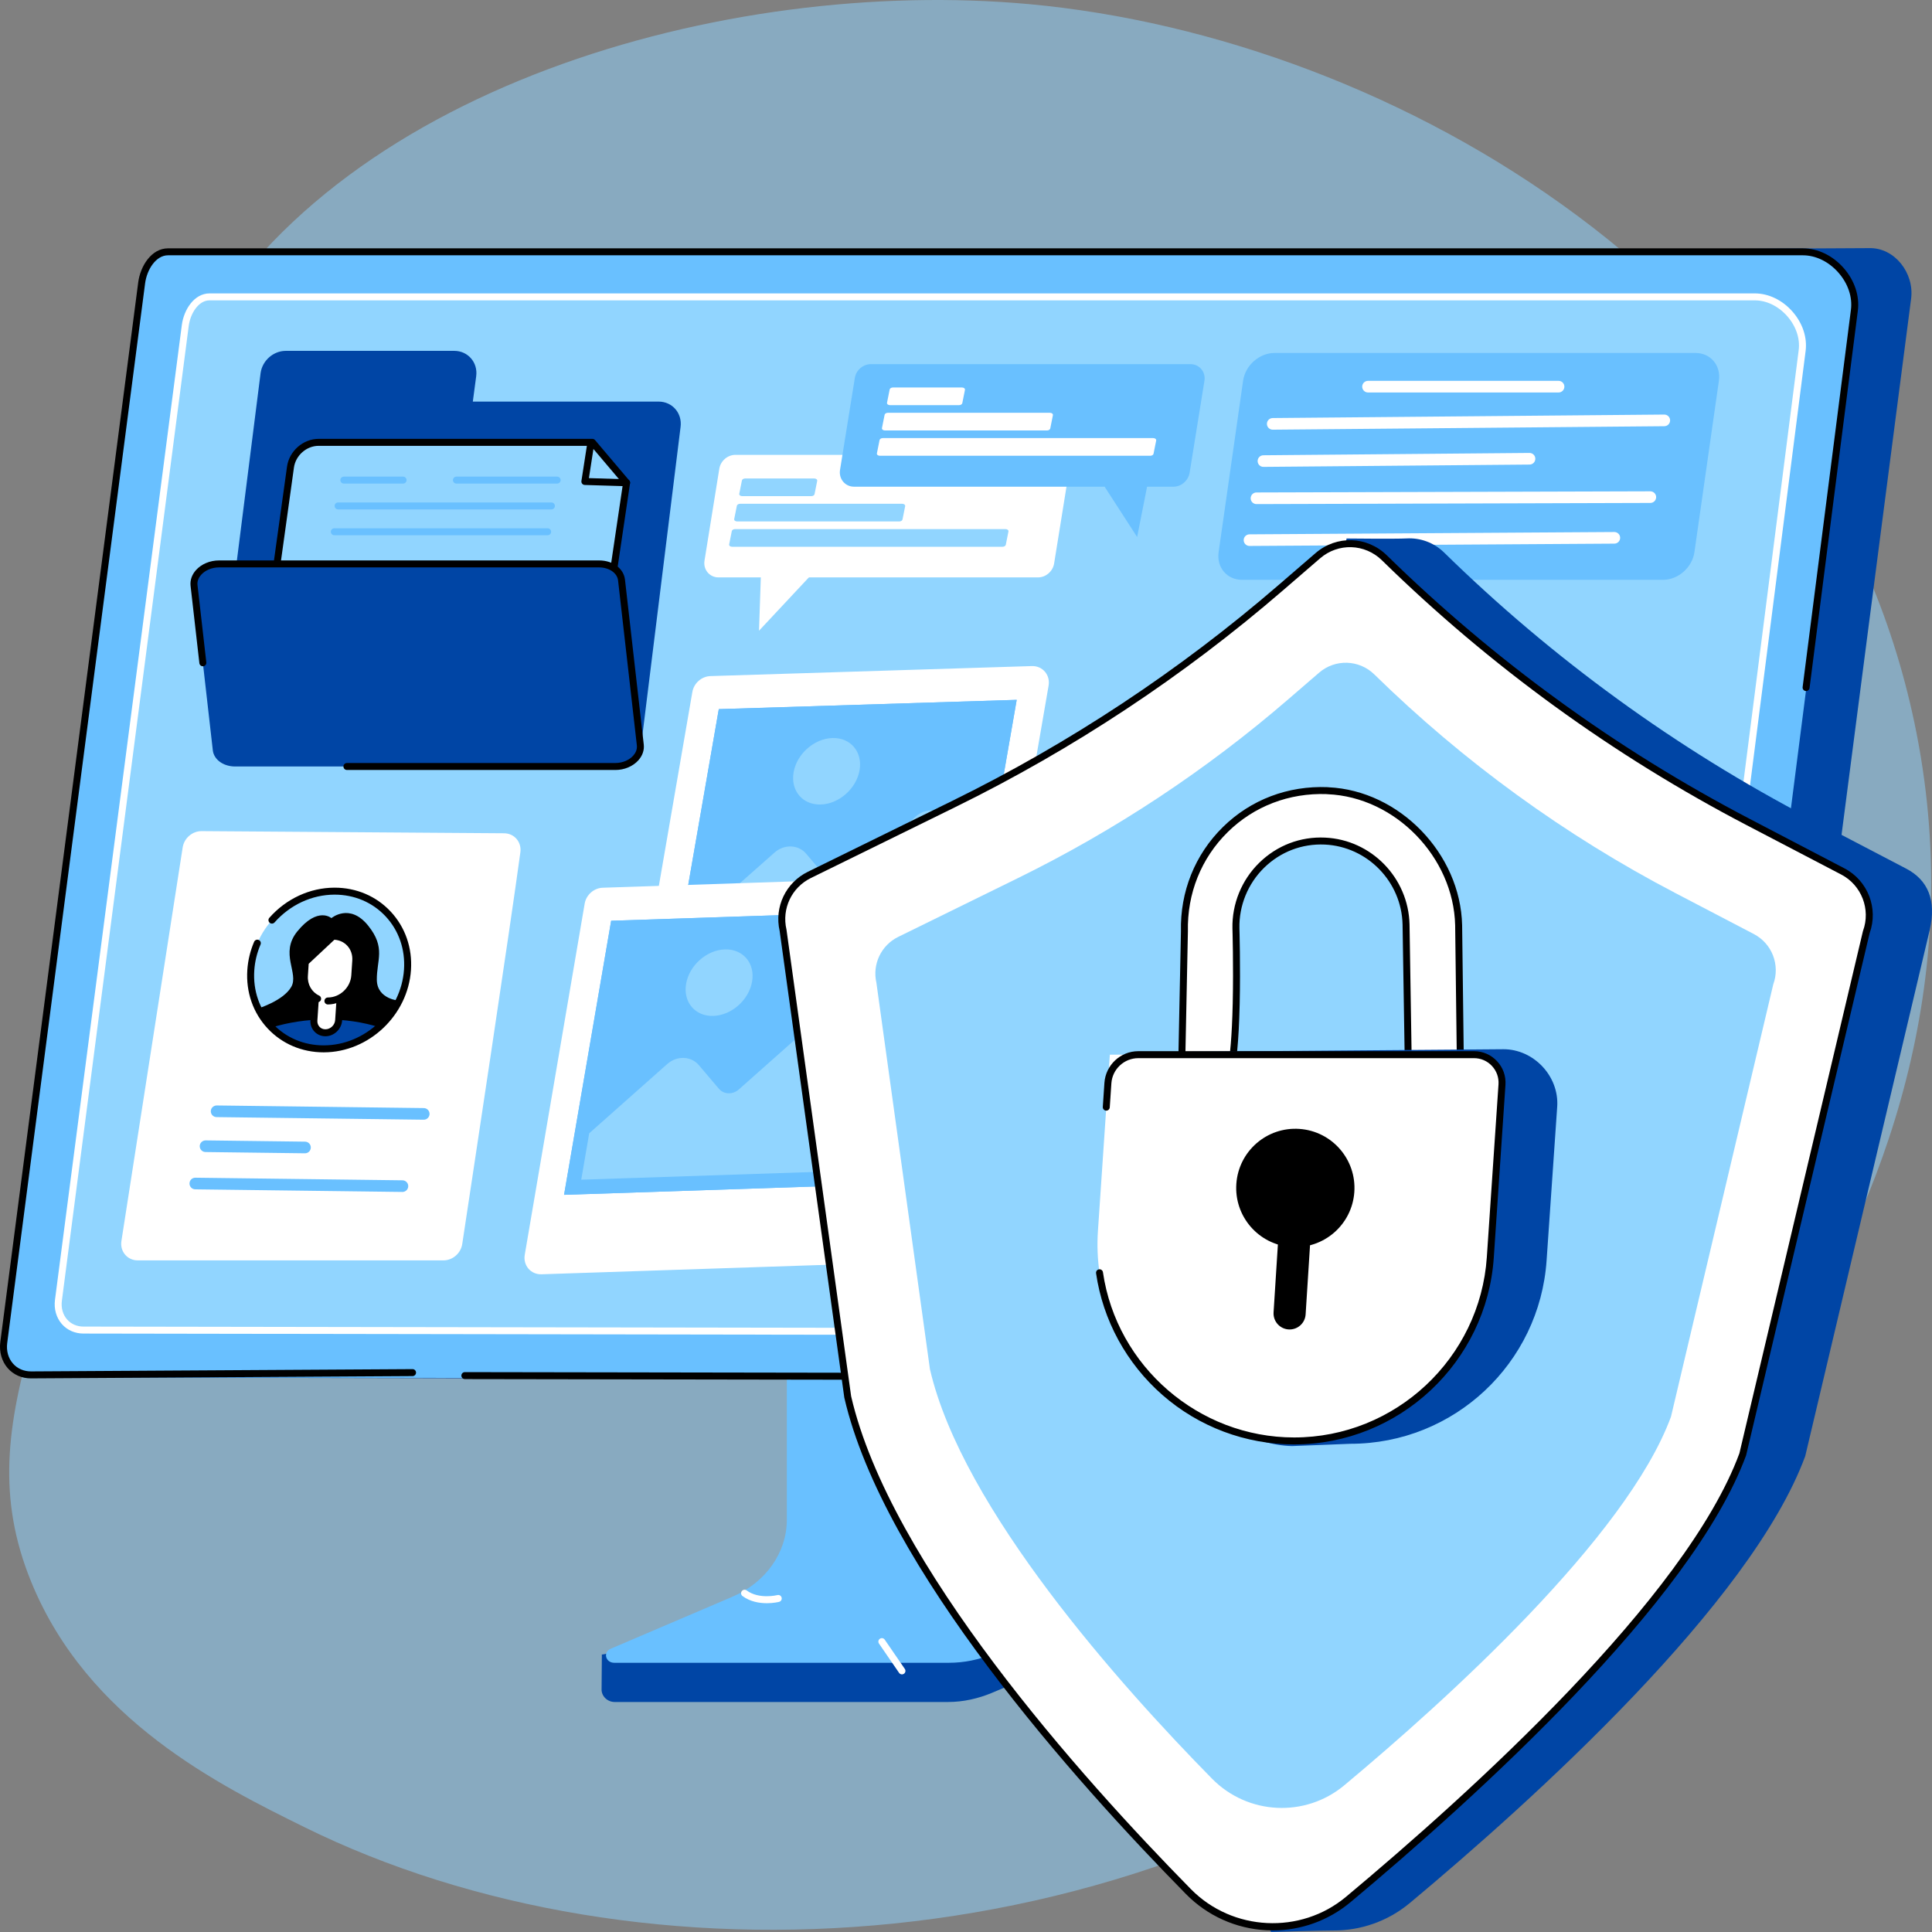 <svg width="161" height="161" viewBox="0 0 161 161" fill="none" xmlns="http://www.w3.org/2000/svg">
<rect x="0" y="0" width="161" height="161" fill="#808080" stroke="none"/>
<g clip-path="url(#clip0_149_1277)">
<path opacity="0.5" d="M2.609 131.843C7.313 143.352 18.328 148.788 25.368 152.263C53.116 165.957 95.292 164.309 125.676 139.256C132.786 133.393 167.832 102.68 159.72 61.143C152.547 24.422 116.315 3.151 85.786 0.347C60.494 -1.976 27.453 7.324 15.757 29.74C8.403 43.835 17.218 48.302 11.184 80.23C5.962 107.865 -3.147 117.766 2.608 131.843L2.609 131.843Z" fill="#91D5FF"/>
<path d="M101.786 100.27L69.155 100.475C68.944 100.475 68.875 100.671 68.875 100.86V128.641C68.875 131.301 50.335 138.211 50.155 137.86L50.132 140.8C50.131 141.347 50.612 141.833 51.225 141.833H78.999C80.268 141.833 81.522 141.549 82.671 141.067L97.713 134.729C100.421 133.588 102.129 131.138 102.129 128.465V100.656C102.129 100.467 101.997 100.271 101.786 100.271V100.27Z" fill="#0045A5"/>
<path d="M65.57 98.856V126.643C65.57 129.382 63.808 131.878 61.04 133.06L50.893 137.394C50.23 137.677 50.456 138.566 51.191 138.566H79.072C80.325 138.566 81.563 138.318 82.698 137.84L93.94 133.103C96.729 131.929 98.507 129.423 98.507 126.67V98.856C98.507 98.743 98.403 98.65 98.277 98.65H65.801C65.674 98.65 65.571 98.743 65.571 98.856H65.57Z" fill="#69C0FF"/>
<path d="M4.574 114.78L145.218 115.096C146.449 115.096 147.677 114.171 147.833 112.946L159.261 24.881C159.533 22.746 157.882 20.623 155.761 20.677L16.749 21.413L4.574 114.78Z" fill="#0045A5"/>
<path d="M150.238 21.179C152.657 21.179 154.842 23.633 154.533 26.041L143.437 112.732C143.28 113.956 141.971 114.993 140.74 114.993L2.586 114.768C1.11 114.768 0.124 113.543 0.313 112.074L11.803 23.775C11.961 22.55 12.77 21.178 13.999 21.178H150.238V21.179Z" fill="#69C0FF"/>
<path d="M140.74 115.09L38.738 114.925C38.578 114.925 38.448 114.795 38.448 114.634C38.448 114.474 38.578 114.343 38.738 114.343L140.74 114.509C141.865 114.509 143.013 113.552 143.149 112.502L148.521 70.522C148.542 70.363 148.688 70.25 148.847 70.271C149.006 70.291 149.118 70.437 149.098 70.596L143.725 112.576C143.553 113.915 142.158 115.089 140.741 115.089L140.74 115.09Z" fill="black"/>
<path d="M2.587 114.866C1.816 114.866 1.128 114.564 0.646 114.017C0.147 113.448 -0.079 112.657 0.024 111.845L11.516 23.545C11.693 22.164 12.624 20.695 14 20.695H150.238C151.483 20.695 152.723 21.293 153.639 22.335C154.547 23.369 154.978 24.663 154.821 25.884L150.796 57.333C150.776 57.492 150.629 57.603 150.471 57.585C150.311 57.564 150.199 57.418 150.219 57.259L154.244 25.811C154.38 24.754 154.001 23.627 153.202 22.719C152.396 21.801 151.315 21.275 150.238 21.275H14C12.994 21.275 12.24 22.466 12.091 23.618L0.601 111.918C0.517 112.574 0.688 113.184 1.083 113.632C1.452 114.053 1.986 114.284 2.586 114.284L34.377 114.094H34.379C34.539 114.094 34.669 114.224 34.669 114.383C34.67 114.543 34.541 114.674 34.381 114.675L2.588 114.865L2.587 114.866Z" fill="black"/>
<path d="M146.229 24.74C148.455 24.74 150.465 26.998 150.18 29.213L139.972 108.967C139.827 110.093 138.623 111.046 137.491 111.046L6.96 110.839C5.602 110.839 4.695 109.712 4.869 108.361L15.44 27.128C15.585 26.002 16.328 24.739 17.461 24.739H146.229L146.229 24.74Z" fill="#91D5FF"/>
<path d="M137.491 111.337L6.959 111.13C6.245 111.13 5.605 110.85 5.157 110.341C4.693 109.813 4.483 109.079 4.581 108.325L15.151 27.092C15.316 25.811 16.181 24.45 17.46 24.45H146.229C147.38 24.45 148.528 25.002 149.375 25.967C150.216 26.923 150.614 28.12 150.468 29.252L140.26 109.006C140.1 110.249 138.806 111.339 137.491 111.339V111.337ZM17.46 25.03C16.547 25.03 15.863 26.116 15.727 27.166L5.156 108.399C5.08 108.995 5.235 109.549 5.593 109.957C5.928 110.338 6.414 110.549 6.959 110.549L137.491 110.756C138.515 110.756 139.561 109.885 139.684 108.93L149.891 29.176C150.015 28.21 149.668 27.181 148.938 26.35C148.201 25.511 147.213 25.03 146.228 25.03H17.46Z" fill="white"/>
<path d="M86.496 48.117H59.878C59.132 48.117 58.59 47.473 58.708 46.724L59.941 39.069C60.045 38.409 60.631 37.904 61.289 37.904H87.907C88.654 37.904 89.195 38.548 89.077 39.296L87.844 46.951C87.74 47.611 87.154 48.117 86.496 48.117Z" fill="white"/>
<path d="M63.412 47.792L63.252 52.559L68.186 47.282L63.412 47.792Z" fill="white"/>
<path d="M99.2 30.344H72.582C71.924 30.344 71.34 30.839 71.236 31.498L70.002 39.16C69.884 39.909 70.425 40.558 71.171 40.558H92.051L94.761 44.751L95.59 40.558H97.789C98.448 40.558 99.033 40.041 99.138 39.381L100.37 31.732C100.488 30.984 99.947 30.345 99.2 30.345V30.344Z" fill="#69C0FF"/>
<path d="M67.608 41.346H61.852C61.698 41.346 61.584 41.253 61.606 41.146L61.826 40.042C61.845 39.947 61.962 39.873 62.098 39.873H67.854C68.008 39.873 68.121 39.967 68.1 40.074L67.879 41.178C67.861 41.273 67.743 41.346 67.608 41.346Z" fill="#91D5FF"/>
<path d="M74.938 43.455H61.431C61.277 43.455 61.163 43.362 61.184 43.254L61.405 42.15C61.424 42.055 61.541 41.982 61.677 41.982H75.184C75.338 41.982 75.451 42.075 75.43 42.183L75.209 43.287C75.191 43.382 75.073 43.455 74.938 43.455Z" fill="#91D5FF"/>
<path d="M83.545 45.564H61.009C60.856 45.564 60.742 45.471 60.763 45.364L60.984 44.259C61.002 44.164 61.12 44.091 61.256 44.091H83.791C83.945 44.091 84.059 44.185 84.037 44.292L83.817 45.396C83.798 45.491 83.68 45.564 83.545 45.564Z" fill="#91D5FF"/>
<path d="M79.92 33.763H74.164C74.01 33.763 73.897 33.67 73.918 33.563L74.138 32.459C74.157 32.364 74.275 32.291 74.41 32.291H80.166C80.32 32.291 80.434 32.384 80.412 32.491L80.192 33.595C80.173 33.69 80.055 33.763 79.92 33.763Z" fill="white"/>
<path d="M87.25 35.872H73.743C73.589 35.872 73.476 35.779 73.497 35.672L73.717 34.568C73.736 34.472 73.854 34.399 73.989 34.399H87.496C87.65 34.399 87.763 34.493 87.742 34.6L87.522 35.704C87.503 35.799 87.385 35.872 87.25 35.872Z" fill="white"/>
<path d="M95.857 37.981H73.321C73.167 37.981 73.054 37.888 73.075 37.781L73.296 36.676C73.314 36.581 73.432 36.508 73.567 36.508H96.103C96.257 36.508 96.37 36.602 96.349 36.709L96.128 37.813C96.11 37.908 95.992 37.981 95.857 37.981Z" fill="white"/>
<path d="M39.402 33.466L39.683 31.352C39.835 30.206 38.998 29.238 37.856 29.238H23.817C22.775 29.238 21.855 30.052 21.715 31.099L17.933 60.999C17.781 62.145 18.618 63.114 19.759 63.114L51.35 63.782C52.393 63.782 53.313 62.967 53.453 61.92L56.714 35.581C56.866 34.435 56.029 33.466 54.887 33.466H39.403H39.402Z" fill="#0045A5"/>
<path d="M49.01 61.863L52.217 40.228L49.364 36.862H26.554C25.393 36.862 24.368 37.764 24.205 38.929L21.016 61.863H49.01Z" fill="#91D5FF"/>
<path d="M49.01 62.153H21.017C20.932 62.153 20.853 62.117 20.798 62.054C20.742 61.991 20.718 61.906 20.729 61.823L23.918 38.889C24.099 37.589 25.256 36.571 26.554 36.571H49.365C49.45 36.571 49.531 36.608 49.586 36.673L52.438 40.04C52.493 40.103 52.517 40.187 52.504 40.27L49.298 61.905C49.277 62.048 49.154 62.153 49.01 62.153ZM21.351 61.573H48.76L51.91 40.316L49.23 37.153H26.554C25.54 37.153 24.635 37.951 24.494 38.97L21.351 61.573Z" fill="black"/>
<path d="M52.217 40.519C52.217 40.519 52.211 40.519 52.208 40.519L48.73 40.414C48.646 40.412 48.568 40.374 48.515 40.31C48.462 40.246 48.439 40.162 48.452 40.079L48.922 37.045C48.947 36.886 49.096 36.777 49.254 36.802C49.412 36.827 49.521 36.975 49.496 37.134L49.076 39.843L52.225 39.938C52.385 39.942 52.512 40.077 52.507 40.237C52.502 40.394 52.373 40.519 52.217 40.519Z" fill="black"/>
<path d="M45.637 44.603H27.86C27.699 44.603 27.57 44.473 27.57 44.313C27.57 44.153 27.7 44.023 27.86 44.023H45.637C45.797 44.023 45.928 44.153 45.928 44.313C45.928 44.473 45.797 44.603 45.637 44.603Z" fill="#69C0FF"/>
<path d="M45.951 42.451H28.174C28.013 42.451 27.884 42.321 27.884 42.161C27.884 42.001 28.014 41.871 28.174 41.871H45.951C46.111 41.871 46.242 42.001 46.242 42.161C46.242 42.321 46.111 42.451 45.951 42.451Z" fill="#69C0FF"/>
<path d="M46.43 40.298H38.035C37.874 40.298 37.745 40.168 37.745 40.008C37.745 39.848 37.875 39.718 38.035 39.718H46.43C46.59 39.718 46.72 39.848 46.72 40.008C46.72 40.168 46.59 40.298 46.43 40.298Z" fill="#69C0FF"/>
<path d="M33.591 40.298H28.652C28.491 40.298 28.362 40.168 28.362 40.008C28.362 39.848 28.492 39.718 28.652 39.718H33.591C33.752 39.718 33.881 39.848 33.881 40.008C33.881 40.168 33.751 40.298 33.591 40.298Z" fill="#69C0FF"/>
<path d="M51.279 63.874H19.598C18.616 63.874 17.823 63.302 17.735 62.53L16.17 48.788C16.062 47.841 17.046 46.993 18.25 46.993H49.931C50.913 46.993 51.706 47.565 51.794 48.336L53.359 62.079C53.467 63.026 52.483 63.874 51.279 63.874H51.279Z" fill="#0045A5"/>
<path d="M51.279 64.165H28.91C28.749 64.165 28.62 64.035 28.62 63.874C28.62 63.714 28.75 63.584 28.91 63.584H51.279C51.868 63.584 52.425 63.354 52.769 62.968C52.931 62.787 53.115 62.49 53.071 62.112L51.506 48.37C51.436 47.751 50.759 47.284 49.931 47.284H18.251C17.662 47.284 17.106 47.514 16.762 47.9C16.6 48.081 16.416 48.378 16.459 48.756L17.193 55.2C17.211 55.359 17.097 55.503 16.937 55.522C16.778 55.539 16.634 55.426 16.615 55.266L15.881 48.822C15.828 48.36 15.987 47.895 16.328 47.513C16.779 47.006 17.499 46.703 18.25 46.703H49.931C51.072 46.703 51.977 47.376 52.082 48.305L53.647 62.047C53.7 62.509 53.541 62.974 53.2 63.356C52.748 63.863 52.029 64.166 51.278 64.166L51.279 64.165Z" fill="black"/>
<path d="M85.99 55.506L59.203 56.341C58.468 56.364 57.824 56.928 57.697 57.662L52.644 86.916C52.489 87.806 53.145 88.574 54.036 88.547L80.824 87.712C81.559 87.689 82.203 87.124 82.33 86.39L87.383 57.137C87.537 56.247 86.882 55.479 85.99 55.506Z" fill="white"/>
<path d="M80.754 81.155L55.928 81.928L59.899 59.094L84.725 58.32L80.754 81.155Z" fill="#69C0FF"/>
<path d="M80.754 81.155L55.928 81.928L59.899 59.094L84.725 58.32L80.754 81.155Z" fill="#69C0FF"/>
<path d="M78.947 68.138C78.302 67.373 77.12 67.329 76.317 68.038L70.507 73.175C69.999 73.624 69.252 73.595 68.843 73.111L67.18 71.142C66.534 70.377 65.353 70.332 64.55 71.042L58.033 76.804L57.361 80.671L79.743 79.973L81.314 70.943L78.946 68.139L78.947 68.138Z" fill="#91D5FF"/>
<path d="M71.631 64.187C71.365 65.717 69.918 66.995 68.401 67.042C66.883 67.09 65.869 65.888 66.134 64.358C66.401 62.828 67.846 61.55 69.364 61.502C70.882 61.455 71.897 62.657 71.631 64.187Z" fill="#91D5FF"/>
<path d="M77.017 73.088L50.227 73.978C49.492 74.003 48.849 74.569 48.723 75.303L43.73 104.563C43.577 105.453 44.234 106.22 45.126 106.19L71.916 105.3C72.651 105.275 73.294 104.71 73.42 103.975L78.413 74.715C78.566 73.825 77.909 73.058 77.017 73.088Z" fill="white"/>
<path d="M71.832 98.743L47.005 99.569L50.93 76.729L75.757 75.904L71.832 98.743Z" fill="#69C0FF"/>
<path d="M71.832 98.743L47.005 99.569L50.93 76.729L75.757 75.904L71.832 98.743Z" fill="#69C0FF"/>
<path d="M69.999 85.733C69.352 84.97 68.171 84.928 67.369 85.639L61.569 90.787C61.062 91.237 60.314 91.21 59.905 90.727L58.237 88.76C57.59 87.997 56.409 87.955 55.607 88.666L49.101 94.44L48.436 98.308L70.82 97.564L72.373 88.532L69.999 85.734V85.733Z" fill="#91D5FF"/>
<path d="M62.674 81.797C62.411 83.327 60.967 84.609 59.449 84.659C57.93 84.709 56.913 83.51 57.177 81.98C57.44 80.45 58.883 79.168 60.402 79.118C61.919 79.068 62.937 80.267 62.674 81.797Z" fill="#91D5FF"/>
<path d="M36.953 105.032H11.478C10.612 105.032 9.982 104.286 10.118 103.418L15.223 70.618C15.344 69.846 16.029 69.255 16.8 69.26L42.01 69.439C42.859 69.445 43.479 70.168 43.364 71.021C42.557 77.008 39.366 98.093 38.52 103.67C38.403 104.441 37.722 105.032 36.953 105.032Z" fill="white"/>
<path d="M35.311 93.309H35.305L18.046 93.092C17.778 93.088 17.564 92.868 17.567 92.601C17.571 92.334 17.792 92.125 18.058 92.122L35.318 92.34C35.585 92.343 35.799 92.563 35.796 92.831C35.792 93.096 35.576 93.309 35.311 93.309Z" fill="#69C0FF"/>
<path d="M25.417 96.108H25.411L17.122 96.003C16.855 95.999 16.641 95.779 16.644 95.512C16.648 95.245 16.87 95.034 17.135 95.033L25.423 95.138C25.69 95.142 25.905 95.362 25.901 95.629C25.898 95.895 25.681 96.108 25.417 96.108Z" fill="#69C0FF"/>
<path d="M33.535 99.329H33.529L16.27 99.111C16.002 99.108 15.788 98.888 15.791 98.621C15.795 98.353 16.01 98.14 16.282 98.142L33.541 98.359C33.809 98.363 34.023 98.583 34.02 98.85C34.016 99.116 33.8 99.329 33.535 99.329Z" fill="#69C0FF"/>
<path d="M20.9 80.852C21.142 77.223 24.261 74.273 27.866 74.263C31.472 74.253 34.198 77.186 33.956 80.816C33.715 84.445 30.596 87.395 26.991 87.404C23.385 87.415 20.658 84.481 20.899 80.852H20.9Z" fill="#91D5FF"/>
<path d="M22.632 85.625C23.728 86.732 25.257 87.409 26.991 87.405C28.726 87.399 30.346 86.713 31.59 85.6C30.265 85.182 28.761 84.949 27.155 84.954C25.549 84.959 24.013 85.2 22.632 85.626V85.625Z" fill="#69C0FF"/>
<path d="M27.12 86.064C26.551 86.066 26.12 85.603 26.159 85.029L26.512 79.741L28.572 79.735L28.22 85.023C28.182 85.596 27.69 86.061 27.121 86.063L27.12 86.064Z" fill="white"/>
<path d="M31.402 81.657C31.382 80.014 32.171 78.988 30.68 77.136C29.138 75.219 27.618 76.511 27.618 76.511C27.618 76.511 26.49 75.516 24.783 77.608C23.276 79.455 24.939 81.101 24.267 82.25C23.594 83.399 21.532 84.031 21.532 84.031C21.532 84.031 22.093 85.333 22.858 85.904L31.381 85.88C31.381 85.88 33.272 83.945 33.308 83.398C33.308 83.398 31.424 83.299 31.403 81.657H31.402Z" fill="black"/>
<path d="M22.632 85.625C23.728 86.732 25.257 87.409 26.991 87.405C28.726 87.399 30.346 86.713 31.59 85.6C30.265 85.182 28.761 84.949 27.155 84.954C25.549 84.959 24.013 85.2 22.632 85.626V85.625Z" fill="#0045A5"/>
<path d="M27.756 78.017H27.683L25.445 80.146L25.368 81.309C25.316 82.086 25.688 82.763 26.285 83.128L26.158 85.03C26.12 85.603 26.55 86.066 27.119 86.065C27.688 86.063 28.18 85.598 28.218 85.025L28.342 83.158C29.02 82.798 29.51 82.1 29.564 81.298L29.647 80.054C29.721 78.927 28.875 78.016 27.755 78.018L27.756 78.017Z" fill="white"/>
<path d="M27.116 86.355C26.763 86.355 26.438 86.217 26.202 85.965C25.963 85.709 25.844 85.371 25.868 85.011L25.991 83.166C26.001 83.006 26.142 82.888 26.3 82.895C26.46 82.905 26.582 83.044 26.571 83.204L26.448 85.049C26.435 85.246 26.498 85.43 26.626 85.567C26.75 85.701 26.924 85.773 27.116 85.773H27.119C27.537 85.773 27.901 85.428 27.93 85.005L28.05 83.192C28.061 83.032 28.201 82.912 28.359 82.921C28.519 82.932 28.641 83.071 28.63 83.231L28.51 85.044C28.461 85.766 27.839 86.353 27.122 86.355H27.117H27.116Z" fill="black"/>
<path d="M27.326 83.706C27.166 83.706 27.035 83.577 27.035 83.416C27.035 83.255 27.165 83.124 27.325 83.124C28.332 83.122 29.207 82.293 29.275 81.278L29.357 80.034C29.387 79.58 29.245 79.152 28.956 78.829C28.678 78.52 28.293 78.337 27.866 78.311L25.724 80.315L25.657 81.328C25.61 82.033 25.977 82.677 26.592 82.965C26.737 83.033 26.8 83.206 26.732 83.351C26.663 83.496 26.49 83.559 26.345 83.491C25.512 83.1 25.014 82.235 25.077 81.289L25.152 80.161C25.157 80.087 25.19 80.019 25.244 79.969L27.556 77.805C27.61 77.755 27.679 77.727 27.753 77.727C27.788 77.727 27.821 77.727 27.856 77.729C28.453 77.753 28.997 78.007 29.387 78.441C29.782 78.882 29.977 79.461 29.937 80.072L29.854 81.316C29.766 82.63 28.632 83.702 27.326 83.706Z" fill="black"/>
<path d="M26.972 87.695C25.165 87.695 23.509 86.99 22.308 85.71C21.09 84.411 20.487 82.678 20.61 80.833C20.664 80.025 20.855 79.234 21.177 78.482C21.241 78.334 21.412 78.266 21.559 78.33C21.707 78.393 21.774 78.564 21.711 78.711C21.415 79.403 21.239 80.13 21.19 80.871C21.077 82.555 21.625 84.133 22.732 85.313C23.821 86.474 25.326 87.114 26.972 87.114H26.99C30.44 87.104 33.435 84.27 33.667 80.796C33.78 79.112 33.232 77.534 32.125 76.354C31.036 75.192 29.531 74.553 27.885 74.553H27.867C25.991 74.559 24.173 75.403 22.88 76.868C22.774 76.989 22.59 76.999 22.471 76.894C22.35 76.787 22.339 76.603 22.445 76.484C23.847 74.893 25.824 73.978 27.866 73.972H27.886C29.693 73.972 31.35 74.677 32.55 75.957C33.767 77.255 34.371 78.988 34.248 80.834C33.996 84.607 30.741 87.684 26.992 87.695H26.973H26.972Z" fill="black"/>
<path d="M138.59 48.319H103.506C102.246 48.319 101.371 47.284 101.553 46.008L103.592 31.725C103.774 30.449 104.944 29.414 106.205 29.414H141.288C142.549 29.414 143.424 30.449 143.242 31.725L141.203 46.008C141.021 47.284 139.851 48.319 138.59 48.319Z" fill="#69C0FF"/>
<path d="M129.881 32.707H114.002C113.734 32.707 113.517 32.489 113.517 32.222C113.517 31.954 113.734 31.737 114.002 31.737H129.881C130.148 31.737 130.365 31.954 130.365 32.222C130.365 32.489 130.148 32.707 129.881 32.707Z" fill="white"/>
<path d="M106.061 35.807C105.796 35.807 105.58 35.593 105.577 35.327C105.574 35.059 105.79 34.84 106.057 34.837L138.687 34.547H138.691C138.957 34.547 139.173 34.761 139.176 35.028C139.178 35.295 138.963 35.514 138.696 35.517L106.066 35.807H106.061Z" fill="white"/>
<path d="M104.707 42.008C104.44 42.008 104.223 41.792 104.222 41.525C104.222 41.257 104.438 41.039 104.705 41.039L137.528 40.942C137.793 40.946 138.012 41.158 138.013 41.425C138.013 41.693 137.798 41.91 137.531 41.911L104.707 42.008H104.706H104.707Z" fill="white"/>
<path d="M105.287 38.907C105.021 38.907 104.805 38.694 104.803 38.427C104.8 38.16 105.015 37.94 105.283 37.939L127.455 37.745H127.459C127.725 37.745 127.941 37.959 127.944 38.225C127.947 38.493 127.731 38.712 127.464 38.714L105.291 38.907H105.287Z" fill="white"/>
<path d="M104.125 45.496C103.86 45.496 103.643 45.282 103.641 45.015C103.639 44.748 103.855 44.529 104.122 44.528L134.525 44.334H134.528C134.794 44.334 135.011 44.549 135.012 44.815C135.014 45.083 134.799 45.301 134.532 45.303L104.129 45.496H104.125Z" fill="white"/>
<path d="M72.044 72.674L84.185 66.711C94.065 61.858 103.284 55.761 111.618 48.568L112.213 44.874C112.213 44.874 116.33 44.919 117.211 44.869C118.336 44.805 119.48 45.199 120.342 46.044C129.387 54.901 139.685 62.38 150.905 68.238L158.843 72.383C160.688 73.346 161.367 75.044 160.812 77.484L150.437 121.34C145.922 133.61 127.735 150.028 117.497 158.575C115.635 160.129 113.359 160.888 111.094 160.874C110.09 160.868 105.928 161 105.928 161C105.928 161 105.047 159.246 103.882 158.061C94.682 148.707 78.541 130.701 75.268 116.522L69.837 77.321C69.404 75.447 70.319 73.522 72.044 72.673V72.674Z" fill="#0045A5"/>
<path d="M67.446 72.91L79.493 66.993C89.296 62.178 98.443 56.129 106.712 48.991L109.816 46.312C111.431 44.918 113.843 44.994 115.368 46.486C124.343 55.274 134.561 62.694 145.693 68.507L153.57 72.621C155.4 73.576 156.237 75.743 155.523 77.681L145.228 121.196C140.748 133.37 122.508 149.813 112.35 158.294C108.418 161.577 102.628 161.284 99.036 157.631C89.908 148.35 73.891 130.485 70.645 116.416L65.256 77.521C64.827 75.661 65.734 73.75 67.447 72.909L67.446 72.91Z" fill="white"/>
<path d="M106.061 160.867C105.891 160.867 105.721 160.863 105.551 160.855C103.005 160.727 100.617 159.656 98.828 157.836C89.594 148.448 73.617 130.591 70.362 116.482C70.36 116.473 70.358 116.465 70.357 116.457L64.97 77.575C64.515 75.577 65.479 73.553 67.32 72.65L79.366 66.733C89.141 61.932 98.279 55.889 106.524 48.772L109.628 46.093C111.371 44.588 113.927 44.668 115.572 46.279C124.533 55.054 134.713 62.447 145.829 68.251L153.705 72.364C155.654 73.382 156.553 75.701 155.802 77.766L145.512 121.265C145.509 121.276 145.506 121.288 145.502 121.298C141.018 133.482 122.925 149.848 112.538 158.518C110.711 160.043 108.428 160.868 106.061 160.868L106.061 160.867ZM70.93 116.363C74.162 130.331 90.055 148.085 99.242 157.427C102.705 160.947 108.38 161.23 112.164 158.07C122.502 149.44 140.502 133.168 144.949 121.112L155.24 77.614C155.242 77.603 155.246 77.591 155.249 77.581C155.91 75.785 155.13 73.763 153.435 72.878L145.558 68.765C134.391 62.935 124.165 55.508 115.163 46.694C113.735 45.295 111.517 45.225 110.004 46.531L106.9 49.21C98.617 56.359 89.439 62.43 79.62 67.253L67.573 73.169C65.974 73.955 65.136 75.717 65.537 77.455C65.539 77.464 65.541 77.472 65.542 77.481L70.929 116.362L70.93 116.363Z" fill="black"/>
<path d="M74.846 78.077L84.821 73.178C92.938 69.192 100.511 64.182 107.357 58.273L109.927 56.055C111.265 54.9 113.262 54.964 114.524 56.199C121.955 63.476 130.414 69.619 139.633 74.432L146.155 77.838C147.67 78.629 148.362 80.423 147.772 82.028L139.249 118.057C135.538 128.137 120.437 141.752 112.027 148.772C108.77 151.491 103.977 151.248 101.003 148.224C93.445 140.54 80.184 125.748 77.495 114.099L73.033 81.895C72.678 80.356 73.43 78.774 74.847 78.077H74.846Z" fill="#91D5FF"/>
<path d="M117.355 88.584L117.171 77.043C117.087 73.315 114.132 70.262 110.409 70.091C106.305 69.903 102.9 73.261 102.995 77.371C102.995 77.371 103.455 92.507 101.562 90.097C101.562 90.097 98.482 90.385 98.465 89.236L98.702 77.633C98.548 71.031 103.829 65.611 110.639 65.887V65.894C116.265 66.122 121.412 71.076 121.553 77.106L121.698 88.762L117.354 88.585L117.355 88.584Z" fill="white"/>
<path d="M101.942 90.647C101.798 90.647 101.625 90.588 101.44 90.398C100.89 90.437 99.162 90.504 98.481 89.893C98.285 89.716 98.179 89.491 98.175 89.24L98.412 77.626C98.334 74.311 99.576 71.214 101.91 68.919C104.226 66.641 107.328 65.46 110.652 65.597C110.672 65.598 110.691 65.6 110.711 65.606C116.613 65.879 121.705 71.129 121.844 77.099L121.99 88.758C121.991 88.838 121.959 88.914 121.902 88.97C121.845 89.025 121.767 89.057 121.687 89.052L117.343 88.875C117.19 88.868 117.067 88.743 117.065 88.589L116.881 77.047C116.8 73.474 113.951 70.545 110.396 70.38C108.499 70.296 106.707 70.98 105.343 72.313C103.992 73.636 103.241 75.476 103.285 77.363C103.286 77.392 103.379 80.525 103.306 83.679C103.154 90.24 102.459 90.493 102.125 90.614C102.072 90.633 102.01 90.647 101.942 90.647V90.647ZM101.562 89.805C101.651 89.805 101.735 89.846 101.79 89.916C101.867 90.014 101.917 90.048 101.938 90.061C102.049 89.978 102.599 89.279 102.727 83.597C102.796 80.483 102.705 77.41 102.704 77.379C102.656 75.329 103.47 73.332 104.937 71.898C106.417 70.451 108.366 69.704 110.422 69.801C114.281 69.978 117.373 73.156 117.461 77.037L117.641 88.305L121.404 88.459L121.263 77.11C121.13 71.418 116.259 66.413 110.627 66.184C110.608 66.183 110.588 66.18 110.57 66.176C107.431 66.063 104.504 67.183 102.317 69.334C100.099 71.515 98.919 74.46 98.992 77.626L98.755 89.242C98.757 89.32 98.791 89.39 98.869 89.46C99.306 89.853 100.736 89.881 101.534 89.807C101.543 89.806 101.552 89.805 101.562 89.805Z" fill="black"/>
<path d="M112.534 120.315L107.669 120.507C100.932 120.339 94.977 112.282 95.616 102.813L96.638 87.664L125.272 87.435C127.813 87.425 129.942 89.692 129.767 92.229L128.884 105.023C128.303 113.631 121.156 120.315 112.535 120.315H112.534Z" fill="#0045A5"/>
<path d="M107.844 120.079C98.359 120.079 90.855 112.045 91.495 102.575L92.487 87.889H122.76C124.153 87.889 125.254 89.069 125.16 90.459L124.192 104.787C123.611 113.394 116.464 120.079 107.844 120.079Z" fill="white"/>
<path d="M107.844 120.369C103.799 120.369 99.899 118.903 96.863 116.242C93.87 113.618 91.908 110.018 91.339 106.106C91.316 105.948 91.426 105.8 91.585 105.777C91.742 105.752 91.891 105.864 91.913 106.022C93.055 113.87 99.903 119.788 107.843 119.788C116.279 119.788 123.333 113.19 123.902 104.767L124.875 90.365C124.913 89.793 124.719 89.248 124.329 88.829C123.937 88.41 123.407 88.18 122.835 88.18H94.856C93.679 88.18 92.695 89.1 92.615 90.276L92.48 92.282C92.469 92.443 92.328 92.563 92.17 92.552C92.01 92.542 91.889 92.403 91.9 92.243L92.035 90.236C92.136 88.757 93.374 87.598 94.856 87.598H122.835C123.57 87.598 124.251 87.894 124.753 88.432C125.255 88.969 125.504 89.669 125.455 90.403L124.482 104.806C123.893 113.532 116.585 120.368 107.844 120.368V120.369Z" fill="black"/>
<path d="M107.466 110.789C106.694 110.789 106.082 110.136 106.131 109.364L106.858 97.948C106.903 97.243 107.488 96.694 108.194 96.694C108.966 96.694 109.578 97.346 109.529 98.118L108.802 109.534C108.757 110.24 108.172 110.789 107.466 110.789Z" fill="black"/>
<path d="M112.86 99.345C113.053 96.629 111.009 94.27 108.294 94.076C105.579 93.883 103.222 95.928 103.029 98.645C102.836 101.362 104.88 103.721 107.595 103.914C110.309 104.107 112.667 102.062 112.86 99.345Z" fill="black"/>
<path d="M75.164 139.532C75.072 139.532 74.98 139.488 74.924 139.406L73.249 136.966C73.158 136.834 73.192 136.653 73.324 136.563C73.456 136.471 73.637 136.505 73.727 136.637L75.402 139.077C75.493 139.209 75.459 139.39 75.327 139.481C75.277 139.515 75.22 139.532 75.163 139.532H75.164Z" fill="white"/>
<path d="M63.899 133.6C63.292 133.6 62.52 133.482 61.875 133.003C61.746 132.907 61.719 132.725 61.815 132.597C61.911 132.467 62.092 132.441 62.221 132.536C63.252 133.302 64.767 132.927 64.783 132.924C64.939 132.884 65.097 132.978 65.136 133.134C65.176 133.29 65.082 133.448 64.926 133.488C64.891 133.497 64.467 133.601 63.899 133.601V133.6Z" fill="white"/>
</g>
<defs>
<clipPath id="clip0_149_1277">
<rect width="161" height="161" fill="white"/>
</clipPath>
</defs>
</svg>
